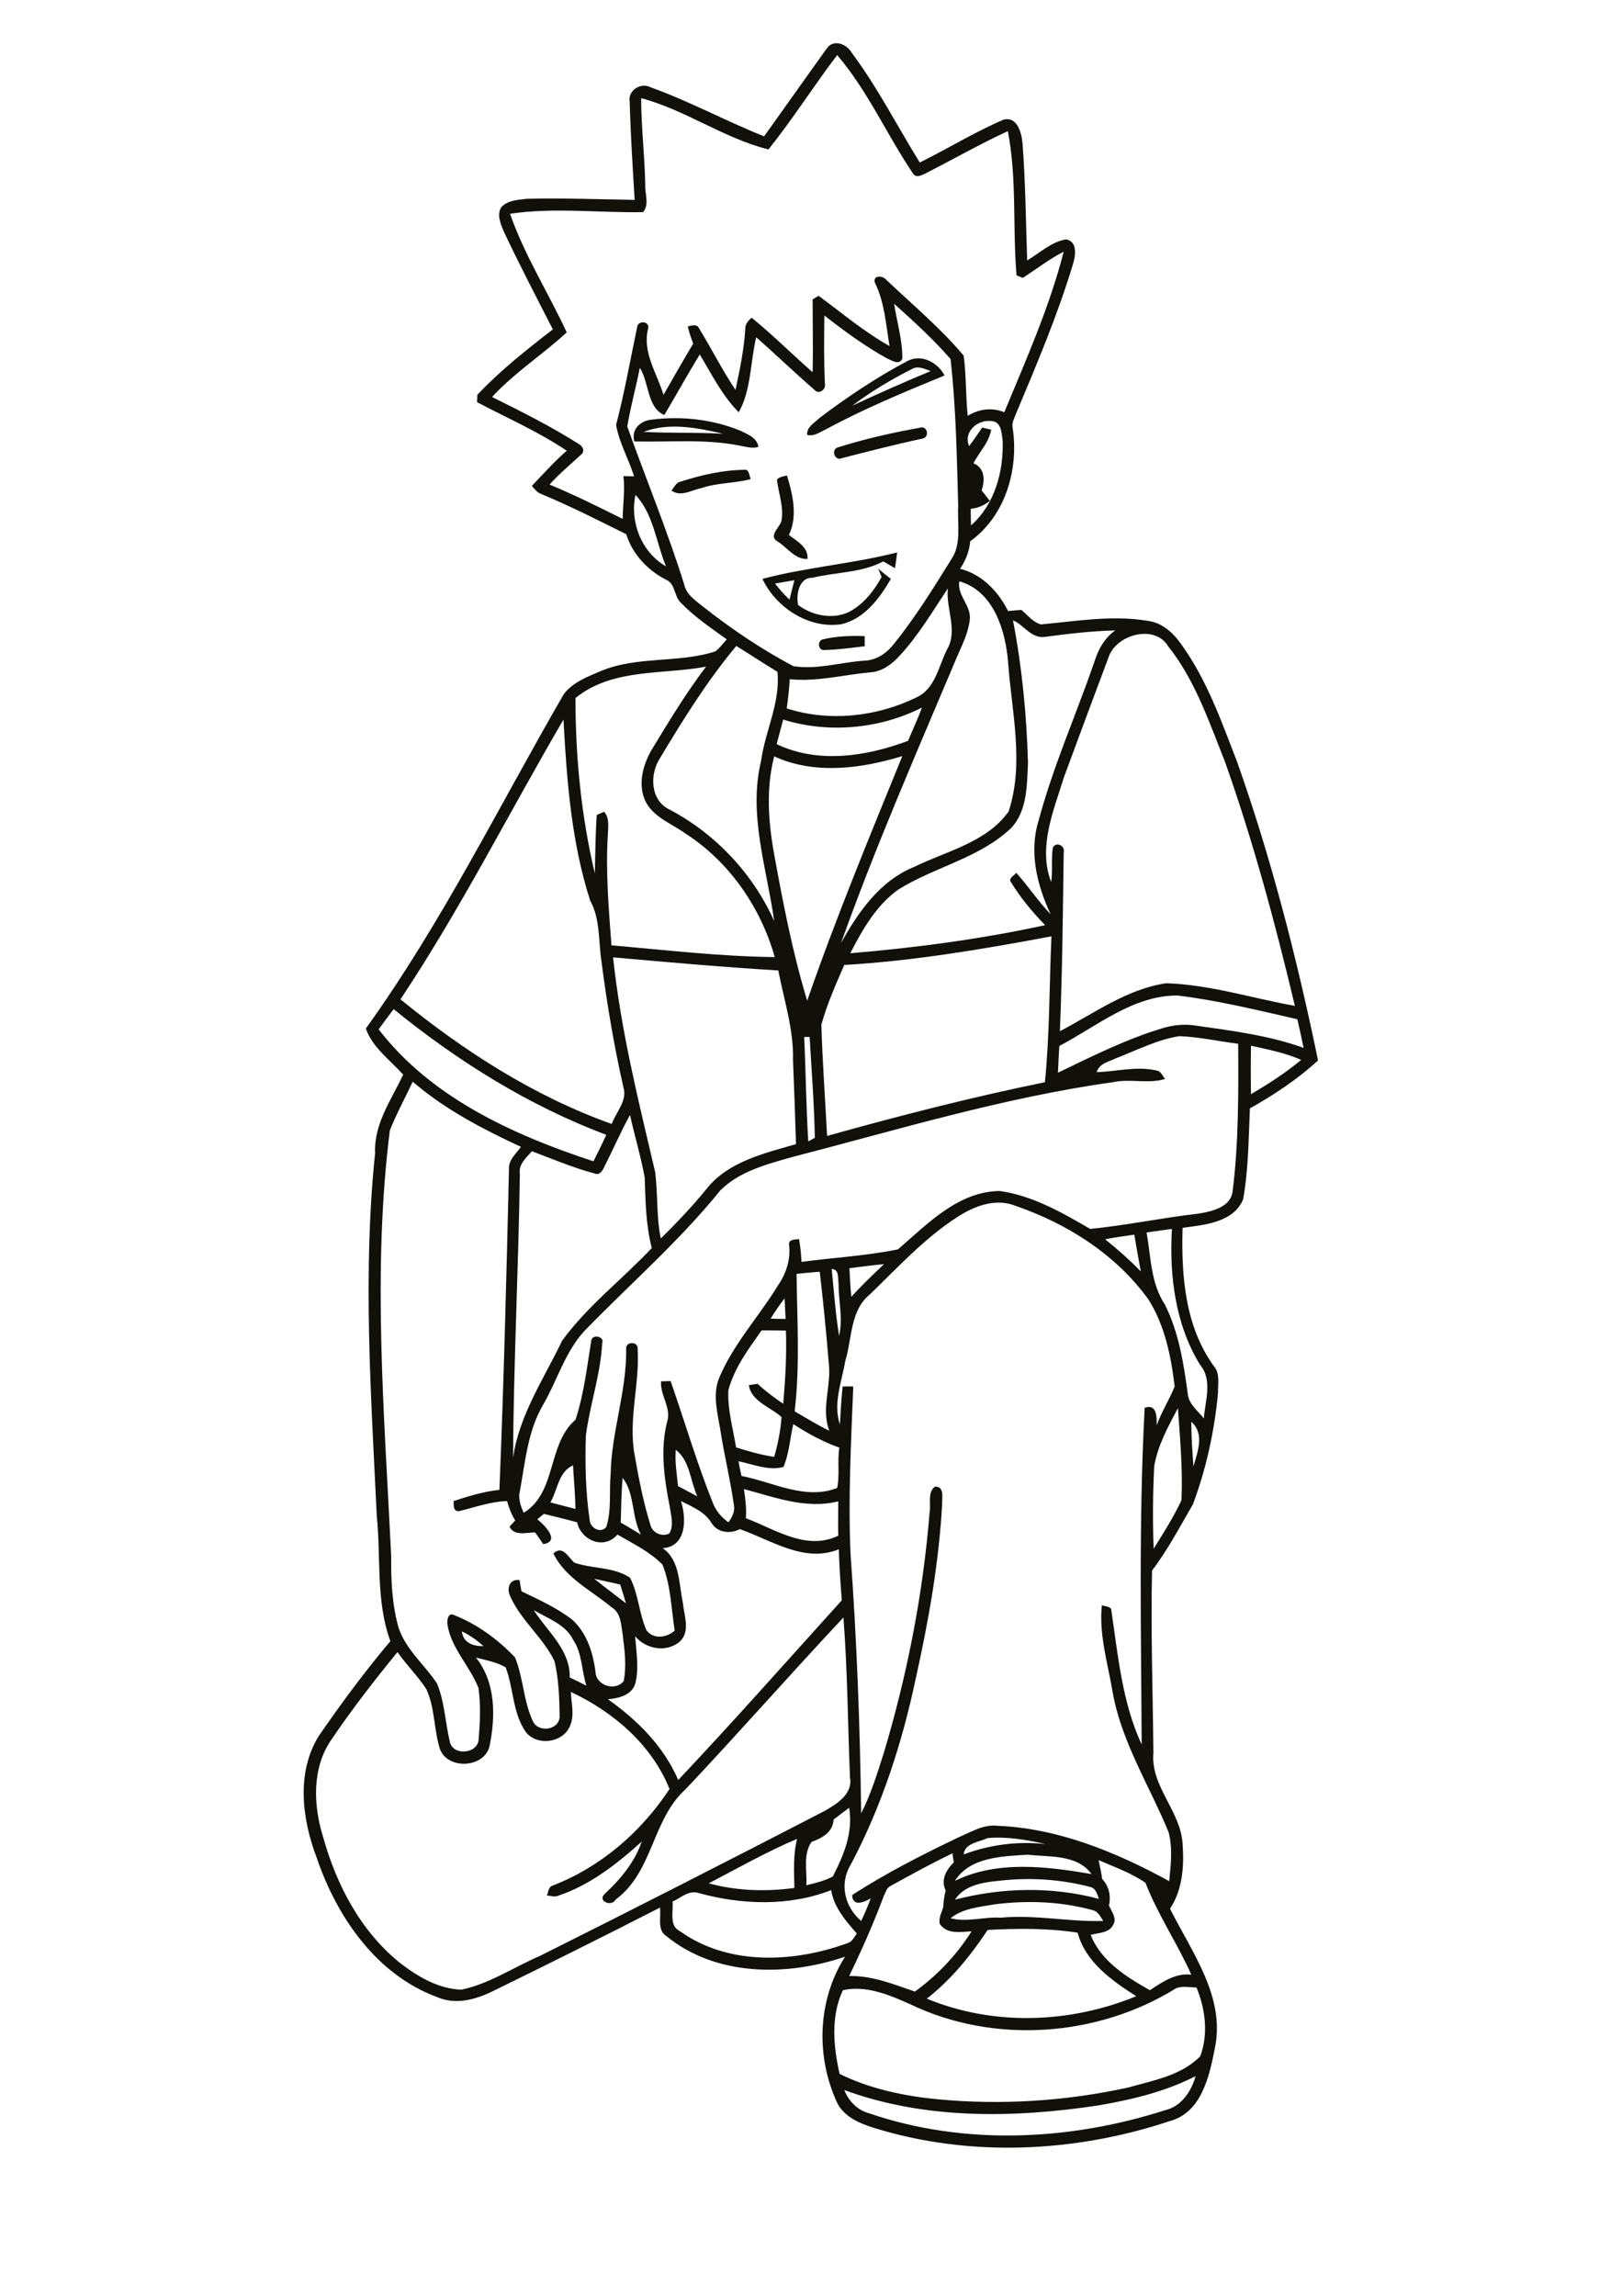 <?xml version="1.0" encoding="utf-8"?>
<!-- Generator: Adobe Illustrator 21.0.2, SVG Export Plug-In . SVG Version: 6.00 Build 0)  -->
<svg version="1.2" baseProfile="tiny" id="Layer_1" xmlns="http://www.w3.org/2000/svg" xmlns:xlink="http://www.w3.org/1999/xlink"
	 x="0px" y="0px" viewBox="0 0 595 842" overflow="scroll" xml:space="preserve">
<path fill="#12100B" d="M301.8,234.5c5-1.2,10.2-1.4,15.4-1.2c0,0.9,0,2.8,0,3.7c-5,0.6-10,1.3-14.9,1.4
	C300,238.6,299.8,234.9,301.8,234.5 M284.3,214c1.6,2.1,3.4,4.1,5.3,5.9c0.6-2.3,1.2-4.7,1.8-7.1C289,213.2,286.7,213.6,284.3,214
	 M279.7,212.3c16.1-4.3,33.1-5.5,49.4-9.7c-0.2,1.9-0.5,3.9-0.8,5.8c-1.4-0.8-2.8-1.7-4.3-2.5c-7.9,4.2-17.4,3.9-26,6
	c-4.9-0.2-6.1,6.4-5.2,10c5.2,3.9,12.7,5.4,18.7,2.5c5.3-2.8,9.1-7.7,11.9-12.8c-0.4-1-0.8-2.1-1.3-3.1c1.5,1.3,3.1,2.6,4.7,3.8
	c-4.1,7.1-9.6,14.5-18,16.6C297,230.8,284.7,223,279.7,212.3 M285,175.9c1-1.1,2.4-1.2,3.7-1.5c2.1,7,4,14.9,0.7,21.8
	c2.9,2.3,7.2,4.4,6.8,8.8c-4.7,0.2-7.4-4.3-11.1-6.5c-3.2-2,0.7-4.9,1.5-7.2C287.7,186.2,285.6,181.1,285,175.9 M249.8,176.6
	c7.5-2.4,15.3-4.2,23.2-4.3c1.9-0.4,1.8,2.3,2.4,3.4c-5.9,1.6-12.2,1.3-18.1,3.3c-3.6,0.7-7.5,3.4-11,0.9
	C247.4,178.6,248,176.9,249.8,176.6 M337.3,156.9c3-1.1,3.9,3.6,0.9,4c-9.8,2.1-19.5,4.6-29.3,7.1c-2.7,1.3-4.2-3.1-1.6-3.9
	C317.1,161,327.2,158.7,337.3,156.9 M236.1,158.4c9.7,0.5,19.5,0.1,29.2,0.7C255.9,156.9,245.4,154.8,236.1,158.4 M232.7,161.9
	c-1.3-4.4,2.3-7.7,6.4-8c10.9-1.4,22.4-0.1,32.6,4.1c2.6,1.3,6.1,2.6,6.5,5.9c-2.3,0.7-4.7-0.1-7-0.5
	C258.5,160.9,245.5,162.2,232.7,161.9 M334.6,135.3c-7.7,3.9-15.1,8.3-22,13.5c9.5-4.4,19.1-8.7,28.8-12.7
	C339.3,135.4,336.9,134,334.6,135.3 M332.7,132.5c5.2-2.9,11.3,0.4,13.8,5.2c-14.8,6.1-29.6,12.2-43.6,19.8c-2.1,0.9-4.3,2.7-6.8,2
	c-0.3-2.9,2.7-4.4,4.5-6.2C310.8,145.6,321.4,138.5,332.7,132.5 M402.6,772.2c-30.8,4.6-63.3,5.2-92.9-5.7c1.6,4,4.7,7.3,9,8.5
	c35,12,73.8,10.1,108.7-1.1c6-1.4,9.6-6.9,11.2-12.5C427.3,767.2,414.9,770.1,402.6,772.2 M431.4,729.2
	c-28.8,17.9-66.9,20.6-97.6,5.8c-7.6-3.4-16.1-7-24.6-5.1c-4.5,9.5-3.5,20.7-1.2,30.7c11.2,5.5,23.6,8.1,36,9.3
	c23.3,2.2,47,0.7,69.8-4.3c9.2-2.6,19.6-4.4,26.5-11.5c3-8.1,1.9-17.3-1.4-25.2C436.5,728.9,433.8,728.2,431.4,729.2 M362.3,707.8
	c-6.2,9.4-13.4,18.2-22.3,25.2c24.4,10.1,52.5,9.1,76.8-0.9c-8.9-5.7-18.6-12.5-21.5-23.3C384.4,707.1,373.3,707.2,362.3,707.8
	 M364.9,698.4c-5.6,1-11.6,1.4-16.2,5.1c6,1.6,12.3-0.6,18.4-0.2c12.6-1.2,25,1.6,37.6,1.2c-1-1.6-2-3.6-4-4
	C389,697.3,376.7,696.9,364.9,698.4 M246.7,697.4c0.4,3.7-1.4,8.9,2.8,10.9c17.8,12.7,41.8,11.5,61.5,4.3c1.7-0.5,2.3-2.2,3.3-3.5
	c-4.1-4.7-8.4-9.6-9.4-15.9c-15.4,6-32.7,5.4-48.5,1.1C252.7,693,249.7,696.1,246.7,697.4 M350.3,696.7c17.2-4.5,35.5-4.9,52.8-0.3
	c-0.6-1.8-1.2-4-3.3-4.4c-10.7-2.8-21.8-3.5-32.8-2.3C360.9,690.3,353.9,691.2,350.3,696.7 M403,682.2c0.5,2.3,1,4.6,1.3,6.9
	c2.5,2.6,3.3,6.2,2.5,9.7c0.9,2.2,3.1,4.8,1.5,7.2c-1.5,3-5.4,2.8-8.2,3.6c3.8,9.7,13.1,15.4,21.7,20.3c4.6-3,9.4-6.4,15.2-5.7
	c-5.1-11.5-12.3-22-16.8-33.7C415,686.9,408.8,684.7,403,682.2 M350.3,689.8c15.5-7.6,33.7-5.3,50.1-2.5c-5.3-7.3-15.5-6.2-23.4-7.1
	C367.7,680.8,355.8,681,350.3,689.8 M326.8,691.6c-1.6,0.7-2,2.6-2.7,4c-3.7,9.9-8,19.6-12.6,29.1c8.4-0.2,16.3,3,24.1,5.7
	c8.3-6,15.4-13.5,20.8-22.1c-4,0.2-9.2,1.2-11.7-2.8c-0.4-2.1,0.7-4.1,1.3-6c0.1-2.1,0.4-4.2,0.9-6.2c-1.9-3.8,0.2-7.6,3-10.3
	c-0.2-1.1-0.4-2.2-0.5-3.3C341.7,683.4,334.2,687.5,326.8,691.6 M260,690.7c10.2,2.8,21,3.1,31.4,1.7c-0.1-6-0.5-12.1,1-18
	C281.3,679.1,270.7,685.1,260,690.7 M362.3,674.1c-3.1,1.5-8.4,1.8-8.8,6c9.6-3.6,19.9-4.9,30-3.8
	C376.6,674.7,369.4,673.5,362.3,674.1 M305.8,667.3c-0.3,4.7-4.2,6.8-8.1,8.2c-3.2,4.6-1.6,10.6-1.9,15.9c3.3-0.8,6.7-1.6,9.7-3.2
	c4-7.8,7.5-16.1,6-25.2C309.6,664.4,307.7,665.8,305.8,667.3 M169.4,598.3c0.6,4.3,4.2,5.5,8,5.4C175,601.6,172.4,599.7,169.4,598.3
	 M251.5,656.2c-12.3,11-11.9,30.3-25.6,40.4c-1.5,2.9-6.9,0.6-4.1-2c5.8-5.4,11-11.6,13.6-19.2c-9.1,8.2-19,16-30.8,19.9
	c-1.3,0.5-2.7-0.1-4-0.1c0.6-1.3,0.5-3.2,2.2-3.7c17.6-6.8,32.5-19.7,42.8-35.4c-6.5-16.2-20.6-28.3-36.2-35.6
	c0.2,4.3,1.5,8.9-0.5,12.9c-2.8,5.9-12.1,7-16.1,1.7c-4.8-7-4.4-16-7.3-23.6c-3.3-2-7.3-2.6-10.9-3.6c7.3,9.2,7.2,21.5,5,32.4
	c-1.8,8.1-15.3,8.9-18.2,1.2c-2.3-7.2-1.8-15.1-5-22c-3.1-4.8-7.3-8.9-10.6-13.6c-8.5,10.4-16.8,21.1-24.3,32.2
	c-7.1,10.3-6.6,24-3,35.5c4.9,17.7,13.9,34.9,28.5,46.5c6.4,4.9,13.9,9.3,22.2,9.6c10.3-2.1,19.1-8.2,28.7-12.3
	c35-17.5,69.9-35.3,104.7-53.3c4.5-2.6,10.3-6.2,9.2-12.2c-0.8-19.6-0.9-39.1-2.4-58.7C289.9,614,271.1,635.4,251.5,656.2
	 M195.8,590.5c5,7.9,13.4,14.5,13.2,24.7c2.1,1,4.1,2,6.1,3c-1.8-5.6-1.5-11.9-4.9-16.9C207.4,595.7,201,593.6,195.8,590.5 M218,579
	c3.8,3.1,7.8,6,11.6,9c-0.6-2.3-1.4-4.6-2.1-6.9C224.4,580.4,221.2,579.7,218,579 M249.8,550.5c2,6.4,2.2,16.6-6.7,17.3
	c6.4,4.4,5.9,13.1,7.4,20c0.4,4.7,2.9,10.6-1.2,14.3c-4.9,4.1-12.4,2.7-16.3-2c0.4,5.8,1.5,11.8,0,17.5c-1.4,4.2-6.1,5.2-10,5.6
	c10.8,7.6,20.5,17.3,25.8,29.6c20.4-21.6,40.1-43.9,60-65.9c-0.5-6.2-0.9-12.4-1.1-18.7c-12.7,5.1-24.6-3.3-36.3-7.4
	c-3.5,1.8-8,1.4-10.3-2.1C258.6,554.4,253.9,552.6,249.8,550.5 M272.9,546.1c0.5,3.5,1,7.1,0.7,10.7c10.7,4,22.2,12.1,33.9,6.4
	c-0.1-4.2,0-8.4,0-12.6C295.7,553.6,284.2,549.1,272.9,546.1 M228.4,542c-0.5,5.4-0.5,10.9-0.7,16.4c2.5,1.4,4.9,2.9,7.4,4.4
	C231.6,556.2,232.9,547.7,228.4,542 M201.9,551c3.1,0.8,6.1,1.6,9.2,2.4c-0.1-5.4-0.6-10.7-0.9-16
	C204.8,539.8,204.6,546.4,201.9,551 M247.9,531.7c-0.4,4.4,0.4,8.8,0.8,13.3c2.4,1.3,4.7,2.5,7.1,3.8
	C253.2,543.1,253.1,535.7,247.9,531.7 M291,522.3c-1.2,5.2-1.5,10.7-3.6,15.7c-5.5,1.5-11.1-1-16.5-2.1c0.3,1.8,0.7,3.6,1.1,5.4
	c11.5,2.2,23.4,9,35.1,4.4c1-4.8,0-9.9,0.8-14.8C301.9,528.8,296.3,525.7,291,522.3 M437,521.4c0,5.5,0.4,11,0.8,16.4
	C439.3,532.4,442,525.9,437,521.4 M423.4,537.7c-0.5,10.1-0.6,20.2-0.2,30.3c3.6-5.8,7.3-11.6,10.2-17.8c0.5-11.3-0.5-22.5-1.3-33.8
	C428.5,523.2,424.7,530.1,423.4,537.7 M279.4,487.9c-4.8,6.8-10,13.7-12.2,21.9c-0.4,7.1,1.7,14,2.8,21c4.6,1.5,9.2,2.8,14,3.5
	c1.4-4.8,2.3-9.6,2.7-14.6c-4.1-3.7-11.1-5.7-12-11.7c0.8-0.1,2.4-0.4,3.2-0.5c2.9,2.7,6.1,5.1,9.4,7.3c0.8-8.9,1.3-17.9,1-26.8
	C285.3,487.9,282.3,487.9,279.4,487.9 M282.7,483.6c1.8,0.1,3.7,0.1,5.5,0.1c-0.2-2.5-0.2-5-0.4-7.5
	C286,478.5,284.3,481,282.7,483.6 M292.2,467.2c0.2,16.8,1.3,33.6-0.7,50.4c4.2,2.4,8.3,5,12.7,7.1c-3.1-8.2,0.9-16.6-0.2-25
	c-0.9-11.1-2-22.2-3.3-33.3C297.8,466.6,295,466.9,292.2,467.2 M305.1,465.4c0.8,8.2,1.4,16.4,2.7,24.5c1.5-6.3-0.2-12.8-0.2-19.2
	C307.3,468.6,307.9,465.5,305.1,465.4 M311.6,465.1c0.2,3.5,0.3,7,0.7,10.5c3.8-4.2,7.9-8.1,12-12C320,464,315.8,464.6,311.6,465.1
	 M405.4,454.5c4.6,3.7,9,7.6,13.1,11.8c-0.9-4.5-1.6-9-2.4-13.5C412.6,453.3,409,453.8,405.4,454.5 M420.6,452
	c1.6,8.9,1.5,18.6,6.7,26.4c5.1,10.2,6.9,21.5,8.4,32.7c0.3,3.8,3.7,6.3,5.9,9.1c0.5-6.5,3.3-14.1-1.4-19.7
	c-9.1-14.8-11.3-32.8-10.3-49.8C426.7,451.1,423.6,451.6,420.6,452 M351.4,446.2c-12.2,7.8-22,18.6-32.4,28.6
	c-7.2,5.9-6.4,16.1-8.9,24.2c-1.3,7.7-4.6,15.7-2,23.4c0.3-4.6,0.5-9.3,1-13.9c1.3,0,2.6-0.1,3.9,0c-0.8,20.4-1.9,40.8-1,61.3
	c2.3,31.7,3.5,63.5,3.9,95.2c3.6-7,5.9-14.6,8.3-22.1c8.6-28.7,14.4-58.3,16.8-88.2c0.6-3.1-0.9-7.4,2-9.5c3.6-0.1,2.5,4.3,2.6,6.6
	c-1.2,21.5-5,42.8-9.7,63.9c-5,23.6-12.5,46.8-23.8,68.1c-4.3,7-2.3,15.5,3.8,20.7c1.3-2.7,2.5-5.5,3.5-8.3
	c-2.4,1.5-6.7,3.2-6.8-1.2c12.5-8.1,25.9-14.9,39.3-21.3c4.5-1.9,8.9-4.7,14-4.1c22.4,0.9,43.6,9.7,63,20.3
	c0.6-5.9,1.3-12.1-0.2-17.9c-7.1-17.3-17.6-33.5-20.7-52.3c-1.8-10.2-4.9-20.6-3.8-31c1.1,0.5,2.7,0.3,3.4,1.4
	c2.5,16.8,4,34.2,11.2,49.7c-0.2-41.2-1.1-82.4,1.1-123.5c4.4-1.6,4.5,3.3,4.4,6.4c1.8-4.9,4.6-9.3,6.6-14.2
	c-1.3-11-3.6-22.4-9.6-31.9c-11.8-16.4-29.7-27.8-48.6-34.3C365.4,439.3,357.6,442.2,351.4,446.2 M221.6,428.1
	c-0.6,1.3-1.7,3-3.4,2.3c-7.9-2.1-15.4-5.3-23.1-8.2c-2,2.4-5,4.8-4.4,8.3c-0.5,34.7-2.3,69.5-2.5,104.2c2.2-15.7,11.3-29,18-43
	c9.3-12.8,22.1-22.5,32.9-34c-2.2-8.4-2.3-17.1-2.6-25.8c-1.4-7.8-3.7-15.3-5.4-23C227.6,415.3,224.8,421.8,221.6,428.1
	 M151.4,396.7c-2.8,6-6,11.8-8.4,17.9c-6.5,51.8-2,104.1,0.5,156.1c-0.1,8.7,0.3,17.5,2.6,25.9c2.6,8.3,9.6,13.8,14.2,20.8
	c2.8,6.7,3,14.2,4.7,21.3c1,5.4,10.5,4.6,10.6-1c0.5-6.2,0.8-12.5-0.1-18.7c-3.2-8.1-10.1-14.6-11.4-23.4c-0.1-1.2,0.1-3.8,1.9-3.5
	c8.7,3.3,16.5,9,22.9,15.7c3.1,7.5,3.1,16.1,6.6,23.5c2,4.2,9.4,3.3,9.8-1.6c-0.1-6.8-0.3-13.8-1.9-20.5
	c-4.2-8.7-12.3-14.9-16.2-23.7c-1.5-2.9-0.3-6.6,3.4-6c0.2,1.4,0.4,2.7,0.7,4.1c6.4,3.1,12.9,6,18.6,10.4c5.5,5,7.8,12.5,8.6,19.7
	c0.6,4.6,7.4,6.6,10.3,2.8c1.1-5.7,0.3-11.5-0.4-17.2c-0.6-3.5-0.6-7.8-4-9.8c-7.4-6.2-17.1-10.8-21.4-19.8c3.5-3.1,5.3,1.3,7.7,3.4
	c6.6,2.3,14.4,1.5,20.4,5.5c3.1,6,3.3,13,6,19.2c2.4,3.5,7.5,2.9,10.4,0.2c-1.3-8.1-1.4-16.6-4.5-24.2c-4.6-4.7-10.8-7.7-16.5-11
	c-4.9,5.7-13.3,2.2-14.8-4.5c-4-1.1-8.1-2.1-12.2-3.1c-0.6,0.5-1.8,1.5-2.4,2c2.7,2.1,8.6,8.1,2.2,9.1c-1-1.4-2-2.9-3-4.3
	c-3.2,0-7.6,1.5-9.4-2.1c0.7-0.8,1.4-1.5,2.1-2.3c-1.4-2.2-2.3-4.6-3-7.1c-6.1,0.2-11.8,2.3-17.6,3.7c-2.3,0.1-1.9-2.1-2-3.7
	c5.5-1.8,11-3.5,16.8-4.1c1.6-39.2,2.6-78.4,3.5-117.6c-0.2-3.4,2.6-5.7,4.4-8.2C176.9,414,163.1,406.8,151.4,396.7 M458.9,383.5
	c-0.1,5.9-0.1,11.9,0,17.8c6.4-3.8,12.7-7.8,18.4-12.6C471.4,386.1,465.1,384.9,458.9,383.5 M295,380.3c0.6,12.8,0.7,25.5,1.5,38.3
	c0.6-0.3,1.8-1,2.4-1.3c-0.2-12.4-1.2-24.7-1.9-37C296.5,380.3,295.5,380.3,295,380.3 M409.4,388.1c-2.6,1.3-6.2,1.9-7.1,5.1
	c7.3-0.2,14.6-2.3,21.9-0.6c1.7,0.2,2.2,2,3.2,3.1c-6.2,1.9-12.9-0.2-19.2,1.2c-40.1,5.6-79.1,17.5-118.2,27.6
	c-9.1,2.6-18.9,5.2-25.8,12.1c-15,18.6-33.1,34.3-49.7,51.4c-7.1,7.6-10,18-15.1,26.9c-5.8,9.7-6.7,21.1-8.7,32
	c-0.7,2.7,0.3,5.4,1.4,7.9c12.2-7.4,8.6-25.2,19-34.1c3.1-9.3,4.2-19.3,5.8-29c0.2-2.5,5-1.7,4,0.9c-0.6,11.5-4.5,22.5-6,33.9
	c-0.3,10.3-0.1,20.7,1.4,30.9c0.1,2.9,4,5.2,6.1,2.6c2-6.2,1-13,1.6-19.4c0.3-15.5,5.9-30.3,5.7-45.8c-0.4-2.9,4.5-3,4.2-0.1
	c0.8,13-3.5,25.9-1.1,38.9c1.5,8.6,3.2,17.3,5.8,25.7c0.7,2.9,4.5,4.6,7,3c1.6-3,0.6-6.4,0.1-9.6c-2-10.3-3.6-20.9-1-31.2
	c1.7-5.2-2.6-9.7-2.2-14.9c0.9,0,2.6-0.1,3.5-0.1c5.2,14.9,9.6,30,15.5,44.7c1.1,2.9,3.2,5.3,5.7,7.1c1.4-1.8,2.5-4.1,2-6.5
	c-1.3-9.1-3.5-18-4.9-27c-1-6.3-3-13-0.6-19.2c5.2-12.6,14.7-22.7,21.7-34.2c3-4.3,4.6-9.4,4.1-14.6c-0.5-2.4,2-2.1,3.6-2.4
	c0.5,2.8,0.8,5.6,0.9,8.4c11.8-1.6,23.7-2.2,35.4-4.6c10.8-9.3,22.1-21.3,37.4-21.4c12,1.7,22.8,7.9,33.1,13.9
	c13.3-1.3,26.4-4.1,39.7-5.6c5-0.8,12.1-2.4,12.6-8.5c2.2-17.8,2.1-35.9,2-53.8c-7.2-0.9-14.3-2.5-21.5-2.8
	C424.7,381.2,417.2,385.1,409.4,388.1 M138.9,377.5c19.3,25.1,49.5,38.8,78.8,48.4c1.6-3.2,3.2-6.4,4.7-9.7
	c-28.4-10.7-54.5-27-78-46.1C142.6,372.5,140.7,375,138.9,377.5 M388.6,383.6c-0.2,3.3-0.4,6.5-0.5,9.8c12.5-6,25-12.3,38.3-16.3
	c3.9-1.2,8-1.6,12-1c13.4,1.9,27,3.6,39.8,8.2c-0.7-3.5-1.5-7-2.3-10.5c-14.5-3.3-29.1-6.9-43.9-8.7
	C415.7,365,402.5,376.3,388.6,383.6 M224.9,351.1c2.8,26.6,9.3,52.6,15.4,78.6c1.1,8.1,0.4,16.4,2.1,24.5
	c5.9-5.8,11.6-11.8,16.8-18.2c7.9-10,21.1-13,32.8-16.4c-0.3-10.3-0.7-20.5-1.1-30.8c0.3-11.2-3.3-22-5.4-32.9
	C265.3,354.7,245.1,352.9,224.9,351.1 M309.7,353.9c-3.1,7.1-6.3,14.3-8.4,21.9c0.4,13.6,1.4,27.2,2.1,40.8
	c26.4-7.4,53-14.2,79.9-19.7c1.8-17.8,1.6-35.7,2.4-53.5C360.6,348.1,335.3,352.4,309.7,353.9 M284,277.4c-3,11.6-2.2,23.7-0.1,35.4
	c3.3,18.2,6.8,36.4,12.2,54.2c10.5-30.3,22.8-60,34.9-89.7C315.9,281.9,298.9,284.2,284,277.4 M146.9,366.5
	c23.3,19,49.1,35.6,77.5,45.7c1.6-4.4,5.8-8.5,4.3-13.4c-3.5-15.4-6.1-30.9-8.1-46.5c-1.1-7.4-0.4-15.3-4.1-22
	c-6.9-21.4-8.6-44.1-9.8-66.4C186.7,298.1,168.9,333.5,146.9,366.5 M287.3,263.9c-0.8,3-1.6,6-2.4,9c15.2,7.3,33,4.5,48.2-1.2
	c1.7-4.1,3.6-8.1,5.1-12.2C322.8,267.3,304,269.1,287.3,263.9 M211.1,256c0,21.6,2.1,43.3,7.1,64.3c0.2-7.1,0.2-14.3,0.7-21.4
	c0.7-0.3,2-0.9,2.7-1.2c2,2.2,1.5,5.3,1.4,8.1c-0.9,13.6,0.3,27.3,1.3,40.9c19.9,1.7,39.8,4.1,59.9,4.3
	c-5.2-18.4-16.8-35.1-32.9-45.4c-5-3.6-11.4-5.8-14.4-11.5c-3.1-6.2-1.1-13.6,2.2-19.2c6.3-10.4,12.6-20.8,19.9-30.4
	C242.9,247.5,224.7,245,211.1,256 M242.2,277.9c-4,6-3.7,15.6,3.4,19c16.9,8.9,30.6,23.5,38.4,40.9c-2.7-19.4-9.6-39.1-4.8-58.8
	c1.5-11,7.1-21.3,6-32.6c-5.1-3.1-10.1-6.4-15.1-9.5C259.5,249.6,250.7,263.7,242.2,277.9 M406.6,241.2
	c-5.5,14.6-10.9,29.2-16.3,43.8c-3.8,12.3-9.6,25.7-4.7,38.5c0.6-4.2,0-8.4,0.6-12.6c1.2-2.4,4.6-0.8,4,1.7
	c-0.3,21.9-0.5,43.8-1.4,65.6c12.6-6.6,24.6-15.5,39-17.6c16,0.5,31.5,5.5,47.2,8.3c-7.2-30.3-15.3-60.4-25.7-89.7
	c-5.8-14.5-10.9-29.8-20.8-42.2C423.5,228.7,409.2,232.8,406.6,241.2 M371.6,227.5c3.3,17.2,5,34.7,5.5,52.2
	c-0.4,8.1-0.2,17.5-6.1,23.9c-11.6,11.1-28.1,14.3-41.4,22.6c-8.1,5.7-13.2,14.7-17.7,23.4c24-2,48-5.2,71.5-10.3
	c-4.7-4.8-9-10-12.5-15.7c-1.2-1.5,1.2-2.5,1.9-3.5c4.4,4.9,8,10.4,12.6,15.2c-5-10.7-8-22.8-4.4-34.4c5.3-19.7,13.6-38.5,20.3-57.7
	c1.4-4.7,3.7-9.1,7.8-12c-8.8,0.2-17.5,1.3-26.1,2.4C378.2,234.1,375.5,229.1,371.6,227.5 M329.9,240.6c-2.8,3.1-6.5,5.8-10.9,6
	c-9.7,0.9-19.4,3.5-29.3,2.5c-0.2,3.6-0.6,7.1-1.1,10.7c15.4,5,32.9,3.1,47.3-3.9c7.2-3.1,8.3-11.4,11.5-17.7c4.1-7-0.5-15,0.3-22.4
	C342.1,224.2,336.9,233.1,329.9,240.6 M351.9,213.2c-0.9,5.4,4.7,9,3.8,14.4c-0.6,4.9-3,9.4-4.9,13.9
	c-14.6,34.6-29.7,69.1-42.3,104.4c6.3-11.4,14.3-22.9,26.9-28c11.9-5.8,26.6-9,34.6-20.3c5.8-17.7,1.1-36.6-0.2-54.7
	C368.9,231.3,364.5,216.7,351.9,213.2 M233.1,181.5c-2.1,10,2.2,21,11.2,26.2C240.7,199,239.7,188.4,233.1,181.5 M355.5,163.6
	c1.7-2.2,3.2-4.5,4.8-6.8c1.1,0.3,2.2,0.5,3.3,0.8c-0.8,4.7-4.4,8.2-6.5,12.3c4.3,1.8,4.2,6.3,3,10c1,1.2,2,2.5,3,3.8
	c-2,1.6-4.4,2.7-7,2.9c0,2,0,4,0.1,6.1c8.7-7.7,12-19.8,11.6-31.1c-0.4-2.4-0.3-5.7-2.8-6.9C359.6,153,353.1,157.9,355.5,163.6
	 M328,111.4c1,6.7,3.1,13.4,3,20.2c-1.2,2.5-4,0.5-5.7-0.2c-8.1-4.5-15.6-10-22.9-15.7c-0.1,8.3-0.2,16.7,0.2,25
	c0.5,2.2-2.3,4.2-3.9,2.2c-7.2-6.2-14.1-12.9-21.3-19.2c-2.2,9.1-1.8,19.3-6.4,27.5c-6.1-6.1-9.9-13.9-14.3-21.2
	c-4.5,7.3-8.6,14.8-13,22.2c-6.4-2.7-5.5-11.9-9-17.3c-1.4,7.2-3.4,14.3-4.6,21.5c6.9,19.4,14.8,38.4,20.9,58c0.8,3.7,4.1,5.8,6.8,8
	c10.4,8.2,21.5,15.7,33.2,21.9c8.6,1.4,17.3-1.4,26-2c4.3-0.1,8.1-2.6,10.7-5.9c7.9-9.7,14.5-20.4,21.1-31
	c4.1-5.8,2.3-13.2,2.7-19.8c-0.5-18-0.8-36.1-2.8-53.9C342.5,124.5,335.2,117.9,328,111.4 M281.9,54.8c-16.2-4-30.5-14.5-46.7-18.8
	c0,10.6,1.3,21.1,1.5,31.7c-0.2,3.3,1.6,7.3-0.8,10.1c-16.2,0.3-32.6-1.8-48.8,0.6c5.3,15.2,14,28.9,20.8,43.5
	c-8.9,8.2-19.2,14.8-27.4,23.7c10.7,5.3,21.5,10.7,31.6,17.1c1.5,0.7,2.7,2.7,1.1,4c-3.9,3.6-8,7-11.6,11c9.1,3.8,18,8.2,26.8,12.6
	c0.1-5.3,0.9-10.5,0.3-15.7c1,0,2.9,0.1,3.9,0.1c-2-6.4-5.5-12.4-6.6-18.9c3.1-11.8,5.2-23.8,7.7-35.7c0.2-2.8,4.9-2.4,4,0.6
	c-2.1,8.5,3.3,16.2,5.7,24.1c3.6-6.3,7.2-12.6,10.9-18.8c-0.8-2-1.5-4.1-2-6.3c1.5-0.3,3.4-1,4.2,0.8c4.5,7.4,8.5,15.3,13.3,22.5
	c1.6-7.4,3.1-14.8,3.6-22.3c-0.1-1.8,1.1-3.1,2.3-4.2c7.8,6.3,14.9,13.5,22.4,20c0.2-8.9,0-17.8,0-26.7c0.5-0.3,1.6-1,2.2-1.3
	c8.6,6.3,16.7,13.2,26,18.4c-1.3-7.8-1.8-16.1-5.4-23.3c-0.7-2.9,3.1-2.5,4.3-0.9c9.6,9.1,19.8,17.6,28.3,27.7
	c1,7.3,0.7,14.8,1.5,22.1c4-2.5,9-3.2,13.4-1.3c8-19.3,16.6-38.6,21.8-58.9c-5.3,2.7-10,6.4-15,9.6c-0.6-0.2-1.7-0.7-2.3-0.9
	c-1.5-17.6,0.2-35.6-3.2-52.9c-10.2,4.7-20,10.3-30,15.4c-1.3,0.6-3.4,1.9-4.6,0.4c-9.7-14.3-16.7-30.5-28-43.7
	C298.5,31.5,290.8,43.7,281.9,54.8 M303.2,17.9c2.4-3.7,7.3-1.9,9.2,1.4c9.5,12.7,16.7,26.9,25,40.3c10.3-5.1,20.2-11.2,30.7-15.7
	c5.1-1.4,6.7,5,7,8.8c1.1,14.2,1.2,28.5,1.7,42.8c4.6-2.7,8.8-6.8,14.2-7.7c4.5,0.7,3.5,6.3,2.5,9.4c-5.7,18.8-13.4,36.9-21,55
	c-0.5,1.4-1.3,2.8-1.1,4.3c2.5,15.3-2.5,32.7-15.5,42c-0.3,3.7-1.7,7.1-3.7,10.1c8,2,14,8.3,17.6,15.5c1.6-0.2,3.3-0.3,4.9-0.4
	c2.3,1.9,4.3,4.6,7.2,5.3c13-1.2,26.2-3.5,39.2-1.3c5.3,0.7,9.4,4.5,12.3,8.7c9.3,12.9,14.6,28,20.3,42.7
	c12.7,35.8,22.1,72.6,29.8,109.8c-7.5,6.9-16.1,12.6-25,17.6c-0.5,11.1-0.5,22.4-2.5,33.4c-3.6,8.5-14.2,9.3-22.2,10.4
	c-0.5,17.5,0.9,36.4,11.7,51c2.1,2.7,1.2,6.4,1.3,9.6c-1.3,13.9-4.3,27.7-9.2,40.8c-4.8,8.2-9.2,16.7-15,24.3
	c-0.5,22.3,0.3,44.6,0.5,66.9C422,655,433,664.1,433.8,676c0.6,8.2,0.1,16.9-4.6,24c8,16,20.5,32.5,16.4,51.4
	c-2,10.2-4.9,23.4-16.5,26.5c-34.8,11.6-73.6,13.4-108.8,2.4c-5-1.6-10.5-3.9-13.1-8.9c-8-17-7.4-37.8,2.8-53.8
	c-21.4,7.3-47.3,7.3-65.5-7.5c-3.6-2.3-1.9-7-2.4-10.5C222,709.9,201.7,720,181.3,730c-6.4,3.2-14,5.5-21,2.4
	c-22.2-8.2-36.7-29.3-44.1-51c-5.4-14.2-7.6-31.2,0.7-44.7c8.3-12,16.9-23.7,26.3-34.8c-5.4-14.8-3.4-30.7-5-46.1
	c-2.1-44.3-5.2-88.7-0.6-132.9c-0.5-10.7,6-19.6,10.3-28.8c-4.8-5.3-11.4-10.1-13.7-16.9c27.8-38.6,48.8-81.5,72.6-122.6
	c3.3-4.4,8.7-6.4,13.6-8.5c13.4-5.6,28.4-2.8,42-7.2c1.6-1.2,2.8-2.9,4.2-4.4c-5.8-4.2-11.9-8.3-16.9-13.5c-2.5-2.4-1.9-7-5.4-8.4
	c-6.8-3.5-12.3-9.4-14.6-16.7c-10.3-5.1-20.5-10.3-31.1-14.7c-1.5-0.5-2.5-1.8-3.5-3c4.2-4.4,8.2-8.9,12.8-12.9
	c-10.4-7-21.9-12-32.9-17.8c0-0.7,0.1-2,0.1-2.7c8.4-8.9,18-16.5,27.7-24c-6.1-11.9-12.3-23.8-18-35.9c-1.1-2.7-2.6-6-1-8.8
	c2.3-2.7,6.3-2.8,9.6-3.2c13.1-0.3,26.3,0.2,39.4,0.4c-0.7-12-1.5-23.9-1.8-35.9c-0.8-4.2,4-7.3,7.6-5.4c14.3,5.1,27.6,12.4,41.7,18
	C287.9,39.4,295.5,28.6,303.2,17.9"/>
</svg>
